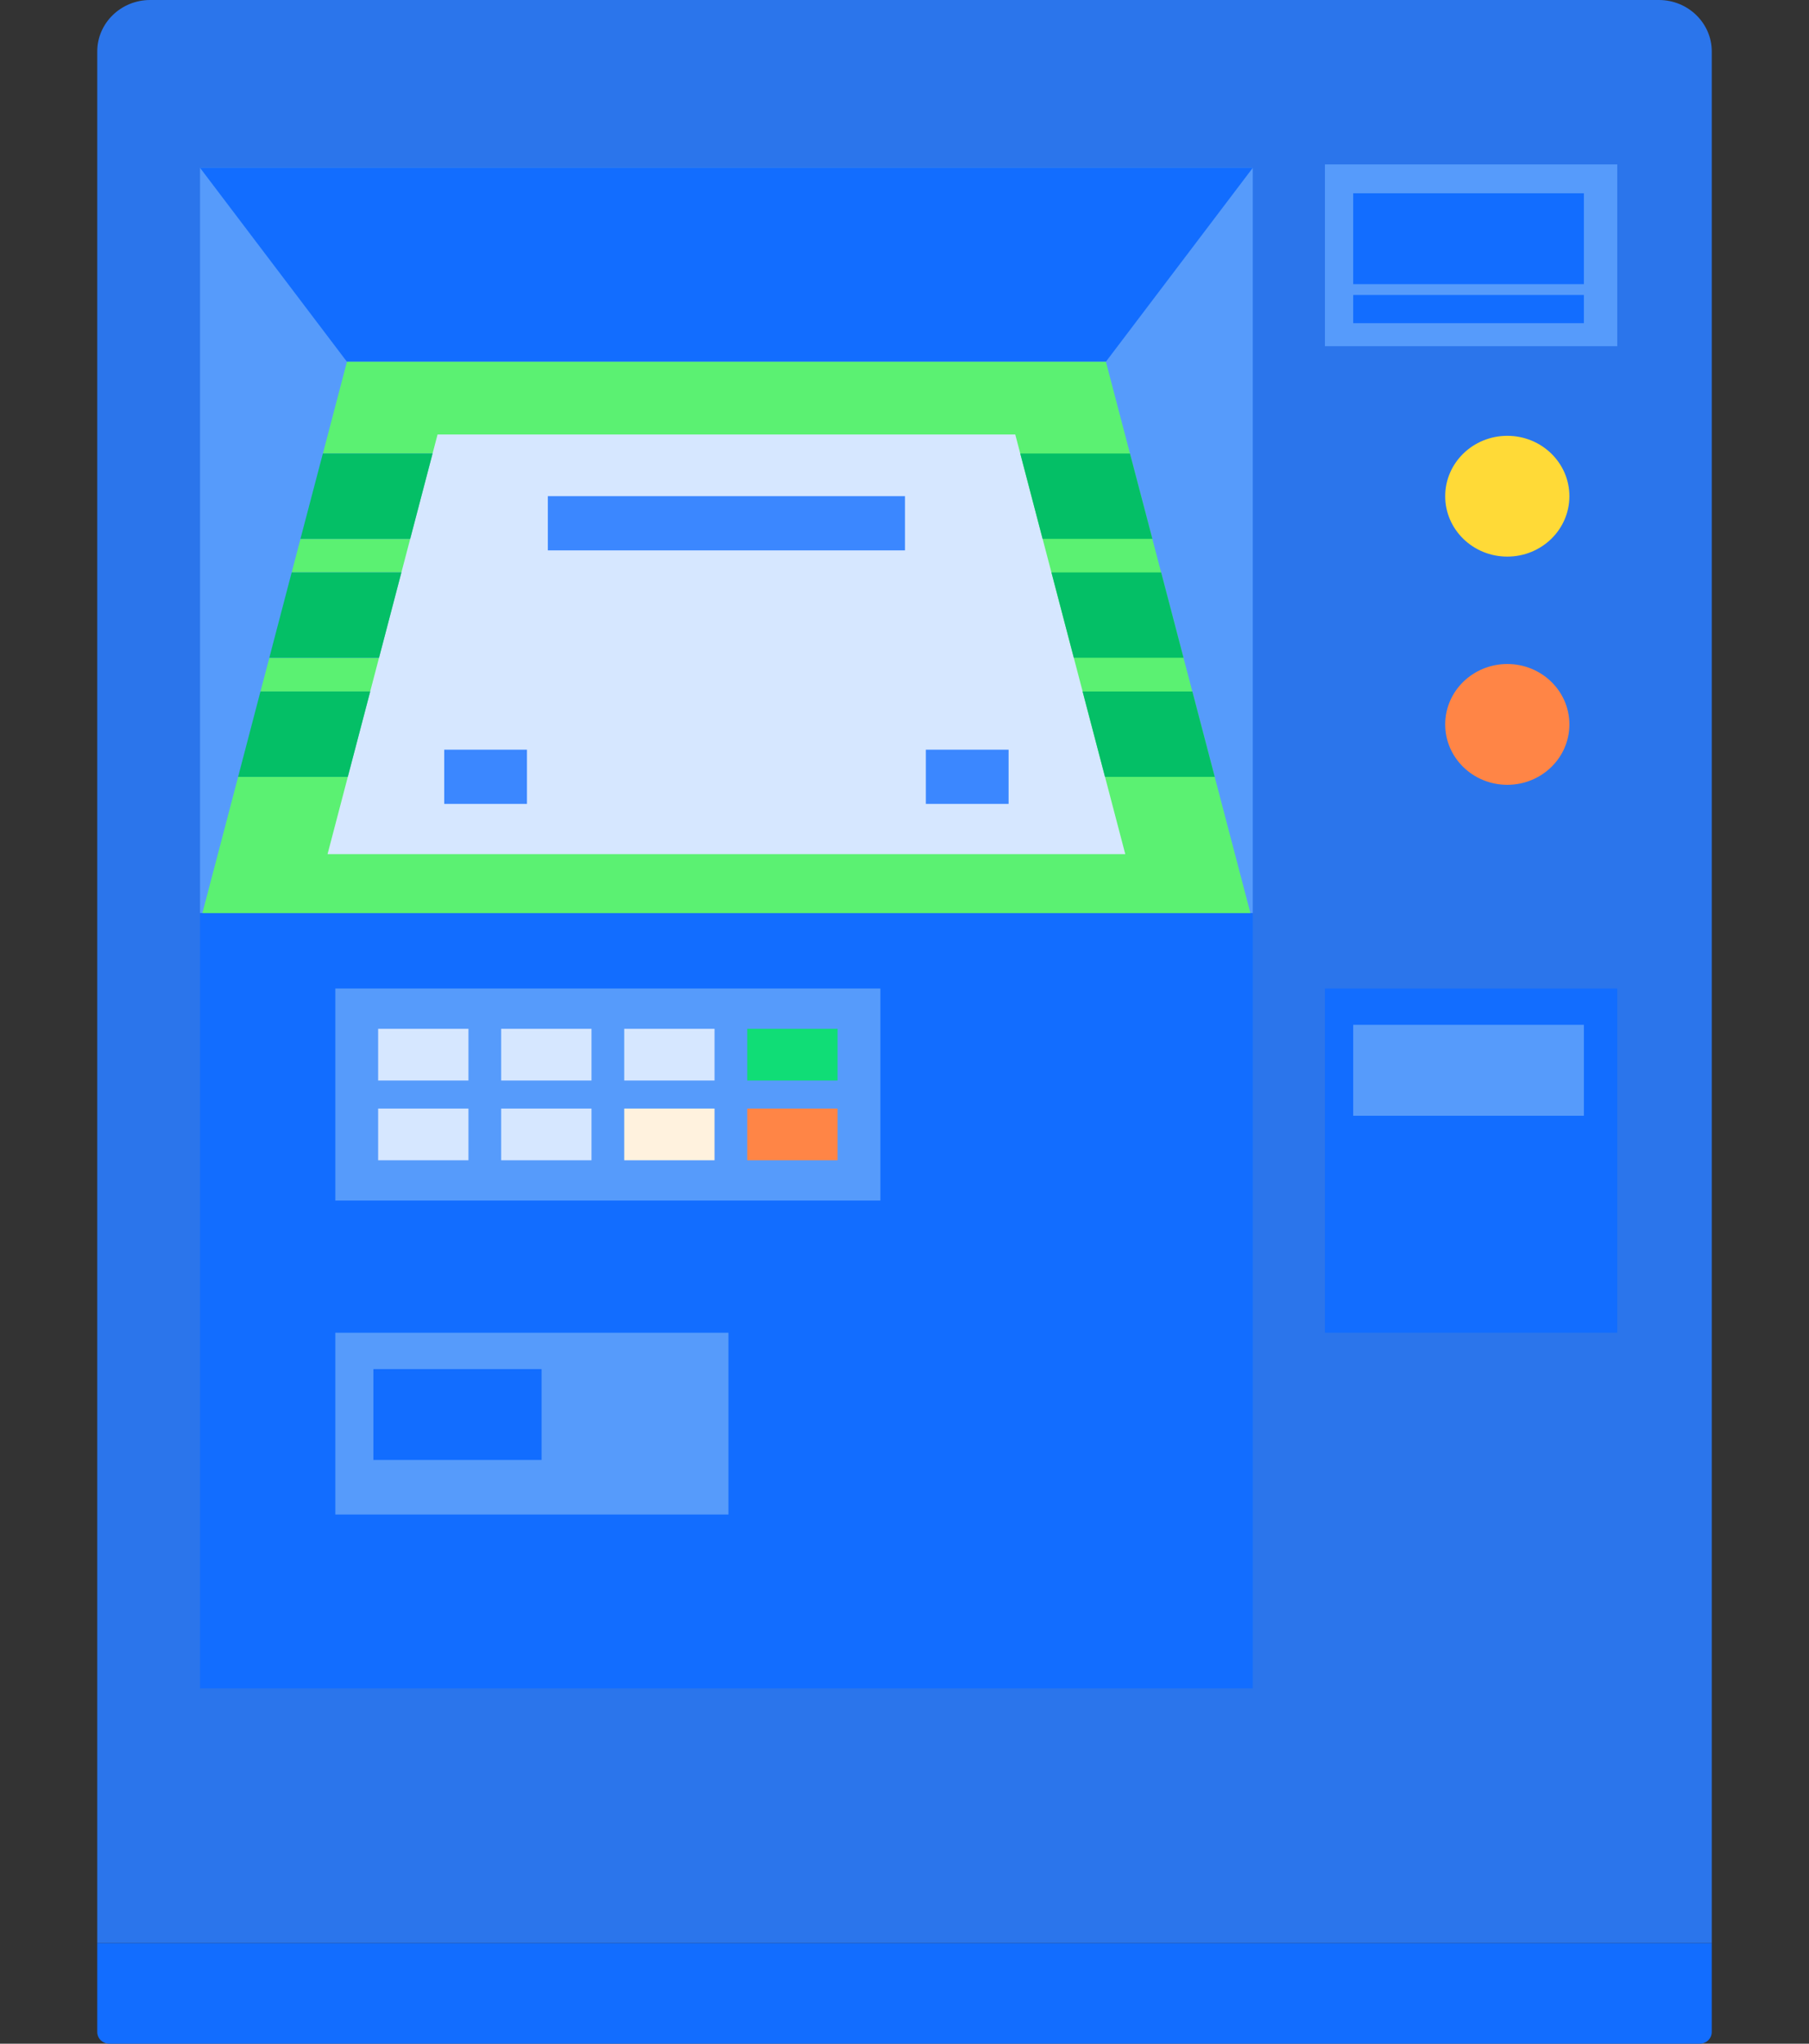 <svg width="93" height="105" viewBox="0 0 93 105" fill="none" xmlns="http://www.w3.org/2000/svg">
<rect x="0" y="0" width="93" height="105" fill="#333333" stroke="none"/>
<g clip-path="url(#clip0_1_5429)">
<path d="M7.719 0H85.282C86.782 0 88.001 1.185 88.001 2.643V99.829H5V2.643C5 1.185 6.219 0 7.719 0Z" fill="#2B7CFF" fill-opacity="0.9"/>
<path d="M5 99.83H88V104.399C88 104.731 87.723 105.001 87.381 105.001H5.619C5.277 105.001 5 104.731 5 104.399V99.83Z" fill="#126DFF"/>
<path d="M64.405 8.623H10.284V46.913H64.405V8.623Z" fill="#569BFB"/>
<path d="M10.284 8.623L17.835 18.585H56.853L64.405 8.623H10.284Z" fill="#126DFF"/>
<path d="M64.405 46.914H10.284V86.745H64.405V46.914Z" fill="#126DFF"/>
<path d="M64.284 46.915H10.404L12.242 39.911H17.881L19.035 35.524H13.392L13.846 33.797H19.486L20.635 29.411H14.995L15.447 27.686H21.09L22.24 23.299H16.6L17.836 18.586H56.855L64.284 46.915Z" fill="#5BF172"/>
<path d="M37.45 68.473H17.239V77.812H37.45V68.473Z" fill="#569BFB"/>
<path d="M27.843 70.34H19.196V75.01H27.843V70.34Z" fill="#126DFF"/>
<path d="M83.142 8.447H68.114V17.787H83.142V8.447Z" fill="#569BFB"/>
<path d="M81.427 9.93H69.568V14.6H81.427V9.93Z" fill="#126DFF"/>
<path d="M81.427 15.156H69.568V16.603H81.427V15.156Z" fill="#126DFF"/>
<path d="M83.142 50.787H68.114V68.474H83.142V50.787Z" fill="#126DFF"/>
<path d="M81.427 52.654H69.568V57.324H81.427V52.654Z" fill="#569BFB"/>
<path d="M45.261 50.787H17.239V61.683H45.261V50.787Z" fill="#569BFB"/>
<path d="M24.083 52.857H19.44V55.515H24.083V52.857Z" fill="#D6E7FF"/>
<path d="M24.083 56.955H19.44V59.612H24.083V56.955Z" fill="#D6E7FF"/>
<path d="M30.408 52.857H25.765V55.515H30.408V52.857Z" fill="#D6E7FF"/>
<path d="M30.408 56.955H25.765V59.612H30.408V56.955Z" fill="#D6E7FF"/>
<path d="M36.734 52.857H32.091V55.515H36.734V52.857Z" fill="#D6E7FF"/>
<path d="M36.734 56.955H32.091V59.612H36.734V56.955Z" fill="#FFF2DE"/>
<path d="M43.059 52.857H38.416V55.515H43.059V52.857Z" fill="#10DD76"/>
<path d="M43.059 56.955H38.416V59.612H43.059V56.955Z" fill="#FF8546"/>
<path d="M77.49 28.597C79.253 28.597 80.682 27.208 80.682 25.494C80.682 23.78 79.253 22.391 77.49 22.391C75.727 22.391 74.297 23.78 74.297 25.494C74.297 27.208 75.727 28.597 77.49 28.597Z" fill="#FFDA37"/>
<path d="M77.49 40.322C79.253 40.322 80.682 38.933 80.682 37.219C80.682 35.505 79.253 34.115 77.49 34.115C75.727 34.115 74.297 35.505 74.297 37.219C74.297 38.933 75.727 40.322 77.49 40.322Z" fill="#FF8546"/>
<path d="M57.85 43.883H16.839L22.495 22.322H52.194L57.85 43.883Z" fill="#D6E7FF"/>
<path d="M46.524 25.492H28.164V28.277H46.524V25.492Z" fill="#2B7CFF" fill-opacity="0.9"/>
<path d="M27.091 38.518H22.837V41.303H27.091V38.518Z" fill="#2B7CFF" fill-opacity="0.9"/>
<path d="M51.851 38.518H47.598V41.303H51.851V38.518Z" fill="#2B7CFF" fill-opacity="0.9"/>
<path d="M22.238 23.299L21.088 27.685H15.446L16.599 23.299H22.238Z" fill="#04BF66"/>
<path d="M20.635 29.41L19.485 33.796H13.845L14.995 29.41H20.635Z" fill="#04BF66"/>
<path d="M19.033 35.525L17.88 39.912H12.241L13.39 35.525H19.033Z" fill="#04BF66"/>
<path d="M52.451 23.299L53.6 27.685H59.243L58.09 23.299H52.451Z" fill="#04BF66"/>
<path d="M54.055 29.41L55.205 33.796H60.844L59.695 29.41H54.055Z" fill="#04BF66"/>
<path d="M55.655 35.525L56.808 39.912H62.448L61.298 35.525H55.655Z" fill="#04BF66"/>
</g>
<defs>
<clipPath id="clip0_1_5429">
<rect width="93" height="105" rx="5" fill="white"/>
</clipPath>
</defs>
</svg>
